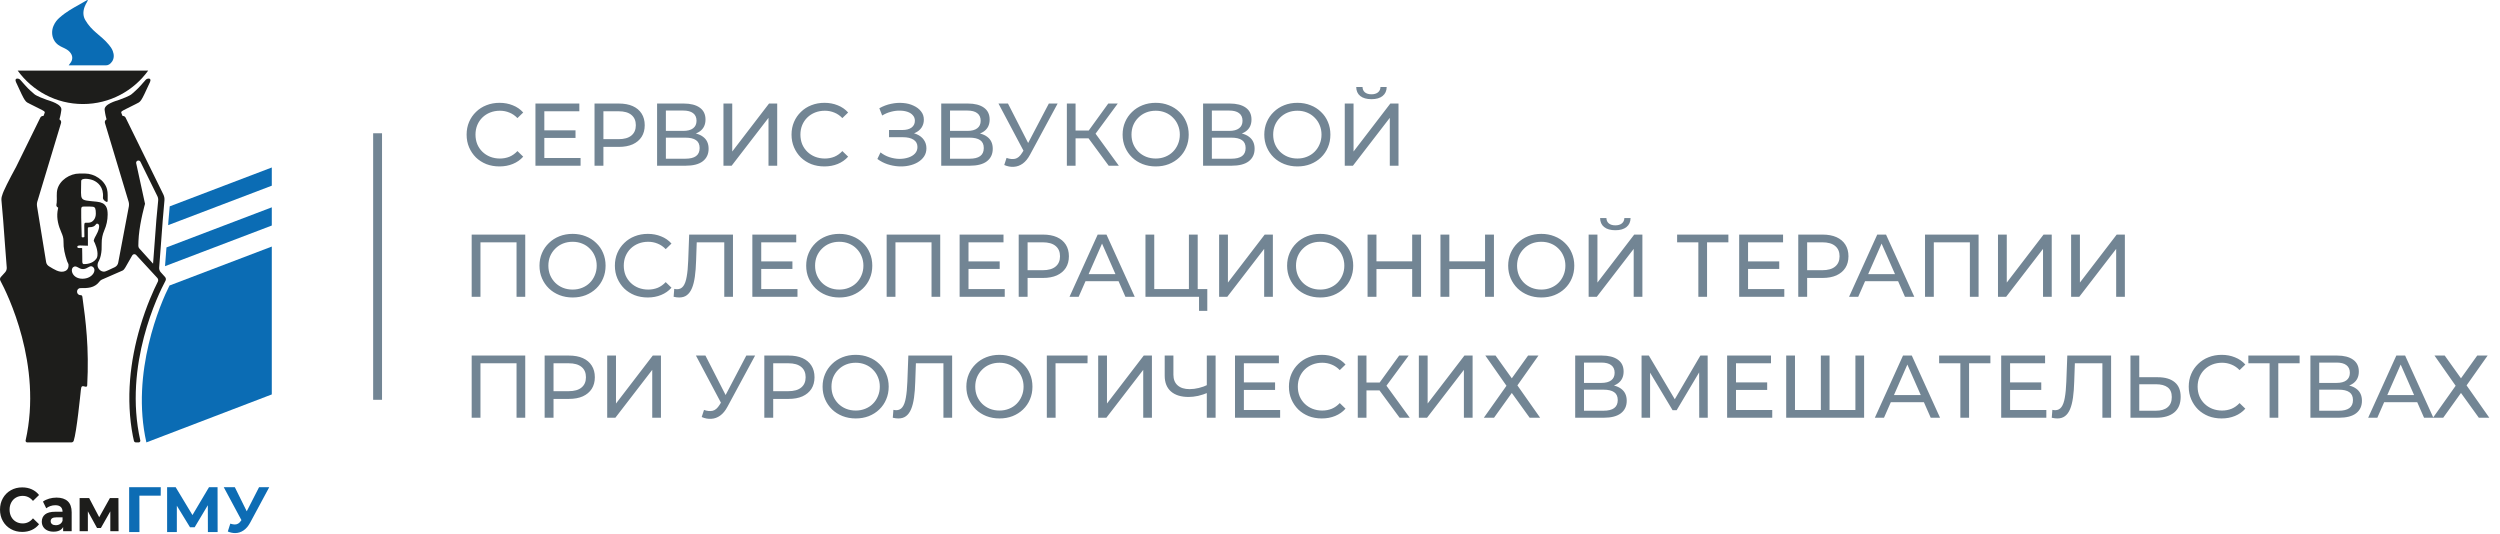 <svg width="248" height="53" viewBox="0 0 248 53" fill="none" xmlns="http://www.w3.org/2000/svg">
<g clip-path="url(#clip0_3_1915)">
<path d="M2.198 52.766C2.55 52.766 2.869 52.701 3.155 52.571C3.441 52.441 3.681 52.252 3.874 52.004L3.271 51.418C2.996 51.756 2.656 51.924 2.25 51.924C1.999 51.924 1.775 51.866 1.577 51.75C1.38 51.634 1.227 51.473 1.116 51.265C1.006 51.058 0.951 50.822 0.951 50.557C0.951 50.293 1.006 50.057 1.116 49.85C1.227 49.642 1.38 49.48 1.577 49.364C1.775 49.249 1.999 49.191 2.25 49.191C2.656 49.191 2.996 49.358 3.271 49.691L3.874 49.105C3.681 48.861 3.442 48.674 3.158 48.544C2.873 48.414 2.556 48.349 2.204 48.349C1.786 48.349 1.41 48.443 1.076 48.632C0.741 48.822 0.478 49.084 0.287 49.419C0.096 49.755 0 50.135 0 50.557C0 50.98 0.096 51.36 0.287 51.695C0.478 52.031 0.741 52.293 1.076 52.482C1.41 52.672 1.784 52.766 2.198 52.766ZM5.608 49.362C5.356 49.362 5.112 49.396 4.874 49.465C4.636 49.534 4.432 49.632 4.262 49.758L4.587 50.423C4.699 50.33 4.836 50.255 4.996 50.2C5.156 50.146 5.32 50.118 5.486 50.118C5.726 50.118 5.906 50.174 6.025 50.286C6.145 50.398 6.205 50.557 6.205 50.765H5.486C5.03 50.765 4.692 50.852 4.474 51.027C4.256 51.202 4.146 51.442 4.146 51.747C4.146 51.938 4.193 52.109 4.286 52.26C4.378 52.41 4.513 52.528 4.689 52.614C4.864 52.699 5.072 52.742 5.312 52.742C5.776 52.742 6.093 52.589 6.263 52.284V52.693H7.11V50.82C7.11 50.332 6.98 49.967 6.721 49.724C6.462 49.483 6.091 49.362 5.608 49.362ZM5.538 52.101C5.38 52.101 5.255 52.066 5.164 51.994C5.073 51.923 5.028 51.827 5.028 51.705C5.028 51.448 5.214 51.32 5.585 51.32H6.205V51.656C6.155 51.802 6.07 51.913 5.95 51.988C5.83 52.063 5.693 52.101 5.538 52.101ZM11.761 52.693L11.749 49.41H10.902L9.841 51.308L8.844 49.41H7.898V52.693H8.716V50.722L9.626 52.376H10.009L10.943 50.728V52.693H11.761Z" fill="#1D1D1B"/>
<path d="M15.949 48.333H12.811V52.778H13.834L13.827 49.171H15.942L15.949 48.333ZM21.588 52.778L21.582 48.333H20.731L19.092 51.095L17.428 48.333H16.577V52.778H17.543V50.168L18.851 52.308H19.308L20.616 50.117L20.623 52.778H21.588ZM25.697 48.333L24.477 50.721L23.296 48.333H22.197L23.95 51.597L23.912 51.648C23.828 51.779 23.735 51.875 23.633 51.937C23.531 51.998 23.417 52.029 23.29 52.029C23.171 52.029 23.023 52.001 22.845 51.946L22.598 52.727C22.848 52.829 23.089 52.88 23.322 52.88C23.622 52.88 23.901 52.793 24.157 52.619C24.413 52.446 24.632 52.19 24.814 51.851L26.707 48.333H25.697Z" fill="#0D6CB4"/>
<path d="M16.835 20.471L16.711 21.897C16.702 22.032 16.692 22.18 16.68 22.335L26.962 18.42V16.614L16.835 20.471Z" fill="#0B6CB4"/>
<path d="M16.514 24.544C16.501 24.704 16.489 24.864 16.477 25.02C16.436 25.547 16.398 26.032 16.37 26.404L26.962 22.372V20.566L16.514 24.544Z" fill="#0B6CB4"/>
<path d="M16.814 28.323C15.942 30.045 12.946 36.916 14.521 43.887L26.962 39.127L26.962 24.459L16.814 28.323Z" fill="#0B6CB4"/>
<path d="M11.19 5.064C11.086 4.796 10.947 4.621 10.808 4.45C10.407 3.956 9.97 3.625 9.543 3.251C9.158 2.914 8.781 2.549 8.456 1.983C8.239 1.606 8.217 1.169 8.386 0.697C8.458 0.497 8.55 0.334 8.642 0.181C8.814 -0.103 8.601 0.032 8.601 0.032C8.373 0.164 8.146 0.297 7.918 0.424C7.238 0.803 6.557 1.175 5.906 1.752C5.683 1.95 5.469 2.182 5.304 2.574C5.117 3.017 5.128 3.521 5.332 3.927C5.458 4.179 5.612 4.33 5.773 4.451C6.028 4.641 6.296 4.72 6.555 4.871C6.724 4.969 6.89 5.085 7.034 5.306C7.212 5.58 7.212 5.904 7.032 6.179C6.968 6.278 6.896 6.379 6.812 6.483L10.539 6.479C10.749 6.477 10.951 6.354 11.126 6.093C11.313 5.814 11.335 5.438 11.19 5.064Z" fill="#0A6CB4"/>
<path d="M1.754 7.002C3.203 9.011 5.562 10.32 8.228 10.32C10.894 10.32 13.253 9.011 14.701 7.002H1.754Z" fill="#1D1D1B"/>
<path d="M15.69 19.905L15.512 21.798L15.512 21.804L15.511 21.81C15.457 22.622 15.362 23.843 15.278 24.922C15.242 25.384 15.21 25.809 15.183 26.157L13.818 24.645C13.756 24.576 13.721 24.485 13.723 24.392C13.727 24.066 13.739 23.732 13.77 23.397C13.91 21.859 14.387 20.222 14.387 20.222L13.508 16.186C13.466 15.929 13.822 15.818 13.934 16.054L15.615 19.467C15.68 19.603 15.706 19.755 15.69 19.905ZM9.655 25.418C9.651 25.443 9.645 25.468 9.637 25.493C9.635 25.501 9.634 25.51 9.631 25.518C9.612 25.581 9.579 25.639 9.535 25.692C9.175 26.177 8.511 26.202 8.329 26.199C8.31 26.2 8.293 26.2 8.281 26.197C8.204 26.178 8.165 26.068 8.165 26.013C8.17 25.541 8.151 25.078 8.148 24.608C8.06 24.597 7.955 24.609 7.887 24.608C7.8 24.606 7.688 24.611 7.669 24.504C7.642 24.356 7.872 24.339 8.055 24.354C8.118 24.348 8.515 24.368 8.721 24.376V23.772H8.722C8.718 23.709 8.716 23.636 8.716 23.55C8.716 23.408 8.712 22.964 8.714 22.67C8.715 22.564 8.751 22.54 8.86 22.54C9.581 22.54 9.432 22.107 9.694 22.198C10.014 22.309 9.719 23.014 9.527 23.343C9.51 23.373 9.328 23.67 9.296 23.889C9.426 24.116 9.727 24.801 9.667 25.338C9.665 25.361 9.662 25.384 9.657 25.408C9.657 25.412 9.656 25.415 9.655 25.418ZM8.18 27.65C7.175 27.65 6.923 26.726 7.285 26.486C7.596 26.28 7.8 26.703 8.241 26.693C8.692 26.682 8.901 26.284 9.177 26.452C9.653 26.743 9.205 27.65 8.18 27.65ZM8.056 20.787C8.056 20.424 8.202 20.497 8.596 20.486C8.766 20.486 9.04 20.486 9.211 20.508C9.454 20.538 9.506 20.725 9.506 21.197C9.506 21.673 9.22 22.096 8.752 22.096C8.244 22.096 8.377 21.927 8.372 23.478C8.372 23.565 8.105 23.574 8.105 23.498C8.105 23.419 8.061 21.754 8.057 21.602C8.055 21.523 8.056 20.895 8.056 20.787ZM16.371 27.476L15.947 27.006C15.833 26.88 15.776 26.714 15.789 26.545C15.867 25.483 16.056 23.141 16.143 21.853L16.314 19.873C16.332 19.674 16.294 19.474 16.206 19.295L12.459 11.67C12.402 11.554 12.281 11.492 12.159 11.503L12.11 11.395C11.989 10.973 11.742 11.206 13.46 10.328C13.987 10.058 13.924 10.231 14.873 8.159C15.088 7.691 14.607 7.748 14.461 7.912C13.681 8.797 13.681 8.797 13.058 9.341C12.844 9.528 12.069 9.818 11.819 9.905C11.569 9.993 10.273 10.328 10.383 10.923C10.411 11.072 10.419 11.309 10.572 11.843C10.427 11.91 10.36 12.077 10.417 12.225L12.724 19.899C12.793 20.077 12.814 20.271 12.785 20.46L11.731 26.035C11.7 26.242 11.566 26.419 11.377 26.508C10.805 26.776 10.512 26.922 10.368 26.944C9.995 27.002 9.407 26.532 9.82 25.856C9.891 25.739 9.962 25.5 9.992 25.366C10.087 24.944 10.094 24.635 10.088 24.129C10.083 23.692 10.167 23.268 10.346 22.857C10.562 22.362 10.677 21.838 10.679 21.297C10.681 20.662 10.561 20.106 9.611 20.01C7.763 19.823 8.053 19.997 8.053 17.966C8.053 17.605 8.936 17.741 9.278 17.898C9.697 18.089 10.304 18.547 10.213 19.591C10.194 19.806 10.392 19.943 10.552 20.023C10.611 20.053 10.681 20.009 10.679 19.942C10.669 19.551 10.718 19.145 10.616 18.765C10.375 17.869 9.362 17.215 8.435 17.215H7.877C6.933 17.215 5.937 17.869 5.696 18.765C5.577 19.208 5.667 19.659 5.625 20.108C5.611 20.268 5.509 20.468 5.749 20.581C5.792 20.602 5.759 20.665 5.753 20.708C5.739 20.797 5.717 20.885 5.705 20.975C5.61 21.707 5.795 22.395 6.088 23.06C6.211 23.338 6.306 23.608 6.299 23.921C6.285 24.651 6.428 25.232 6.659 25.92C6.689 26.009 6.762 26.112 6.787 26.193C6.79 26.208 6.792 26.222 6.795 26.237C6.808 26.351 6.837 26.84 6.294 26.94C5.84 27.025 5.405 26.748 4.869 26.422C4.716 26.328 4.603 26.18 4.576 26.002L3.673 20.46C3.644 20.271 3.665 20.077 3.734 19.898L6.049 12.228C6.106 12.08 6.038 11.912 5.894 11.845C6.047 11.31 6.056 11.072 6.084 10.923C6.194 10.328 4.898 9.993 4.648 9.905C4.398 9.818 3.622 9.528 3.409 9.341C2.786 8.797 2.786 8.797 2.005 7.912C1.86 7.748 1.378 7.691 1.593 8.159C2.543 10.231 2.48 10.058 3.007 10.328C4.724 11.206 4.478 10.973 4.357 11.395L4.307 11.505C4.183 11.489 4.057 11.551 3.999 11.67L1.599 16.552C0.9 17.834 0.32 18.965 0.223 19.356C0.223 19.358 0.222 19.36 0.222 19.362C0.156 19.524 0.129 19.699 0.144 19.874L0.315 21.853C0.402 23.14 0.591 25.476 0.669 26.54C0.682 26.712 0.623 26.882 0.508 27.011L0.082 27.482C-0.008 27.581 -0.026 27.727 0.038 27.845C0.708 29.096 4.238 36.18 2.538 43.702C2.526 43.8 2.602 43.887 2.701 43.887H7.093C7.183 43.887 7.281 43.817 7.31 43.731C7.603 42.861 7.966 39.199 8.025 38.658C8.064 38.302 8.127 38.247 8.475 38.359C8.571 38.39 8.643 38.333 8.651 38.23C8.85 34.504 8.504 31.821 8.175 29.465C8.154 29.314 8.103 29.284 7.98 29.277C7.974 29.276 7.968 29.276 7.962 29.276C7.521 29.244 7.545 28.58 7.987 28.581C8.673 28.583 9.365 28.596 9.877 27.92C9.936 27.842 10.012 27.779 10.1 27.739L12.158 26.839C12.277 26.785 12.376 26.632 12.442 26.519L13.121 25.331C13.203 25.192 13.397 25.172 13.505 25.292L15.61 27.577C15.699 27.676 15.718 27.82 15.658 27.939C15.251 28.747 14.53 30.317 13.915 32.385C13.388 34.155 13.049 35.924 12.906 37.643C12.745 39.587 12.838 41.471 13.18 43.254L13.285 43.73C13.305 43.822 13.386 43.887 13.481 43.887L13.758 43.887C13.856 43.887 13.933 43.8 13.92 43.702C12.224 36.194 15.737 29.122 16.417 27.852C16.483 27.729 16.464 27.579 16.371 27.476Z" fill="#1D1D1B"/>
</g>
<line x1="37.457" y1="13.22" x2="37.457" y2="39.66" stroke="#728594" stroke-width="0.881"/>
<path d="M49.548 16.51C49.078 16.51 48.644 16.434 48.244 16.281C47.85 16.123 47.507 15.902 47.213 15.62C46.925 15.332 46.699 14.998 46.534 14.616C46.37 14.234 46.288 13.814 46.288 13.355C46.288 12.897 46.37 12.477 46.534 12.095C46.699 11.713 46.928 11.381 47.222 11.099C47.516 10.811 47.859 10.591 48.253 10.438C48.652 10.279 49.087 10.2 49.557 10.2C50.033 10.2 50.471 10.282 50.87 10.447C51.276 10.605 51.62 10.844 51.902 11.161L51.329 11.716C51.094 11.469 50.829 11.287 50.535 11.17C50.242 11.046 49.927 10.985 49.593 10.985C49.246 10.985 48.923 11.043 48.623 11.161C48.329 11.278 48.074 11.443 47.856 11.654C47.639 11.866 47.468 12.118 47.345 12.412C47.228 12.7 47.169 13.014 47.169 13.355C47.169 13.696 47.228 14.013 47.345 14.307C47.468 14.595 47.639 14.845 47.856 15.056C48.074 15.268 48.329 15.432 48.623 15.55C48.923 15.667 49.246 15.726 49.593 15.726C49.927 15.726 50.242 15.667 50.535 15.55C50.829 15.426 51.094 15.238 51.329 14.986L51.902 15.541C51.62 15.858 51.276 16.099 50.87 16.264C50.471 16.428 50.03 16.51 49.548 16.51ZM53.918 12.932H57.091V13.681H53.918V12.932ZM53.997 15.673H57.593V16.44H53.116V10.271H57.47V11.037H53.997V15.673ZM58.977 16.44V10.271H61.383C61.924 10.271 62.385 10.356 62.767 10.526C63.149 10.697 63.443 10.943 63.648 11.267C63.854 11.59 63.957 11.975 63.957 12.421C63.957 12.868 63.854 13.252 63.648 13.576C63.443 13.893 63.149 14.14 62.767 14.316C62.385 14.486 61.924 14.572 61.383 14.572H59.462L59.858 14.157V16.44H58.977ZM59.858 14.245L59.462 13.805H61.357C61.921 13.805 62.347 13.684 62.635 13.443C62.928 13.203 63.075 12.862 63.075 12.421C63.075 11.98 62.928 11.64 62.635 11.399C62.347 11.158 61.921 11.037 61.357 11.037H59.462L59.858 10.597V14.245ZM65.183 16.44V10.271H67.835C68.505 10.271 69.031 10.406 69.413 10.676C69.795 10.946 69.986 11.34 69.986 11.857C69.986 12.362 69.804 12.75 69.439 13.02C69.075 13.285 68.596 13.417 68.003 13.417L68.161 13.153C68.849 13.153 69.375 13.291 69.739 13.567C70.109 13.837 70.294 14.234 70.294 14.757C70.294 15.285 70.1 15.7 69.713 15.999C69.331 16.293 68.761 16.44 68.003 16.44H65.183ZM66.055 15.744H67.985C68.455 15.744 68.808 15.659 69.043 15.488C69.284 15.312 69.404 15.044 69.404 14.686C69.404 14.328 69.284 14.066 69.043 13.902C68.808 13.737 68.455 13.655 67.985 13.655H66.055V15.744ZM66.055 12.985H67.774C68.203 12.985 68.529 12.9 68.752 12.729C68.981 12.559 69.096 12.309 69.096 11.98C69.096 11.646 68.981 11.393 68.752 11.223C68.529 11.052 68.203 10.967 67.774 10.967H66.055V12.985ZM71.767 16.44V10.271H72.639V15.03L76.288 10.271H77.099V16.44H76.235V11.69L72.578 16.44H71.767ZM81.781 16.51C81.311 16.51 80.876 16.434 80.476 16.281C80.083 16.123 79.739 15.902 79.445 15.62C79.157 15.332 78.931 14.998 78.767 14.616C78.602 14.234 78.52 13.814 78.52 13.355C78.52 12.897 78.602 12.477 78.767 12.095C78.931 11.713 79.16 11.381 79.454 11.099C79.748 10.811 80.091 10.591 80.485 10.438C80.885 10.279 81.32 10.2 81.79 10.2C82.266 10.2 82.703 10.282 83.103 10.447C83.508 10.605 83.852 10.844 84.134 11.161L83.561 11.716C83.326 11.469 83.062 11.287 82.768 11.17C82.474 11.046 82.16 10.985 81.825 10.985C81.478 10.985 81.155 11.043 80.855 11.161C80.562 11.278 80.306 11.443 80.089 11.654C79.871 11.866 79.701 12.118 79.577 12.412C79.46 12.7 79.401 13.014 79.401 13.355C79.401 13.696 79.46 14.013 79.577 14.307C79.701 14.595 79.871 14.845 80.089 15.056C80.306 15.268 80.562 15.432 80.855 15.55C81.155 15.667 81.478 15.726 81.825 15.726C82.16 15.726 82.474 15.667 82.768 15.55C83.062 15.426 83.326 15.238 83.561 14.986L84.134 15.541C83.852 15.858 83.508 16.099 83.103 16.264C82.703 16.428 82.263 16.51 81.781 16.51ZM87.036 15.77L87.345 15.118C87.615 15.329 87.912 15.488 88.235 15.594C88.564 15.7 88.89 15.755 89.213 15.761C89.536 15.761 89.833 15.717 90.103 15.629C90.38 15.541 90.6 15.409 90.764 15.232C90.929 15.056 91.011 14.839 91.011 14.58C91.011 14.263 90.882 14.022 90.623 13.858C90.371 13.693 90.018 13.611 89.566 13.611H88.191V12.897H89.504C89.898 12.897 90.203 12.818 90.421 12.659C90.644 12.495 90.756 12.268 90.756 11.98C90.756 11.763 90.688 11.581 90.553 11.434C90.424 11.281 90.244 11.167 90.015 11.09C89.792 11.014 89.536 10.976 89.249 10.976C88.966 10.97 88.676 11.008 88.376 11.09C88.076 11.167 87.788 11.29 87.512 11.46L87.23 10.738C87.606 10.526 87.997 10.379 88.402 10.297C88.814 10.209 89.21 10.182 89.592 10.218C89.974 10.247 90.318 10.335 90.623 10.482C90.935 10.623 91.182 10.811 91.364 11.046C91.552 11.275 91.646 11.552 91.646 11.875C91.646 12.168 91.569 12.43 91.417 12.659C91.264 12.882 91.052 13.056 90.782 13.179C90.512 13.296 90.197 13.355 89.839 13.355L89.874 13.117C90.286 13.117 90.641 13.185 90.941 13.32C91.246 13.449 91.481 13.634 91.646 13.875C91.816 14.116 91.901 14.395 91.901 14.713C91.901 15.012 91.825 15.28 91.672 15.514C91.519 15.744 91.311 15.938 91.046 16.096C90.788 16.249 90.491 16.361 90.156 16.431C89.827 16.502 89.481 16.525 89.116 16.502C88.752 16.478 88.391 16.408 88.032 16.29C87.68 16.173 87.348 15.999 87.036 15.77ZM93.37 16.44V10.271H96.022C96.692 10.271 97.218 10.406 97.6 10.676C97.982 10.946 98.173 11.34 98.173 11.857C98.173 12.362 97.991 12.75 97.626 13.02C97.262 13.285 96.783 13.417 96.19 13.417L96.349 13.153C97.036 13.153 97.562 13.291 97.926 13.567C98.296 13.837 98.481 14.234 98.481 14.757C98.481 15.285 98.287 15.7 97.9 15.999C97.518 16.293 96.948 16.44 96.19 16.44H93.37ZM94.242 15.744H96.172C96.642 15.744 96.995 15.659 97.23 15.488C97.471 15.312 97.591 15.044 97.591 14.686C97.591 14.328 97.471 14.066 97.23 13.902C96.995 13.737 96.642 13.655 96.172 13.655H94.242V15.744ZM94.242 12.985H95.961C96.39 12.985 96.716 12.9 96.939 12.729C97.168 12.559 97.283 12.309 97.283 11.98C97.283 11.646 97.168 11.393 96.939 11.223C96.716 11.052 96.39 10.967 95.961 10.967H94.242V12.985ZM99.85 15.664C100.156 15.776 100.438 15.805 100.696 15.752C100.955 15.694 101.187 15.497 101.392 15.162L101.692 14.686L101.78 14.589L104.045 10.271H104.918L102.177 15.347C101.971 15.735 101.73 16.029 101.454 16.228C101.184 16.422 100.89 16.528 100.573 16.546C100.261 16.569 99.944 16.51 99.621 16.369L99.85 15.664ZM101.754 15.373L99.048 10.271H99.991L102.239 14.668L101.754 15.373ZM109.983 16.44L107.745 13.399L108.459 12.959L110.988 16.44H109.983ZM105.832 16.44V10.271H106.696V16.44H105.832ZM106.432 13.725V12.95H108.432V13.725H106.432ZM108.538 13.452L107.727 13.329L109.939 10.271H110.882L108.538 13.452ZM114.65 16.51C114.18 16.51 113.743 16.431 113.337 16.273C112.938 16.114 112.591 15.893 112.297 15.611C112.003 15.324 111.774 14.989 111.61 14.607C111.445 14.225 111.363 13.808 111.363 13.355C111.363 12.903 111.445 12.486 111.61 12.104C111.774 11.722 112.003 11.39 112.297 11.108C112.591 10.82 112.938 10.597 113.337 10.438C113.737 10.279 114.174 10.2 114.65 10.2C115.12 10.2 115.552 10.279 115.946 10.438C116.345 10.591 116.692 10.811 116.986 11.099C117.286 11.381 117.515 11.713 117.673 12.095C117.838 12.477 117.92 12.897 117.92 13.355C117.92 13.814 117.838 14.234 117.673 14.616C117.515 14.998 117.286 15.332 116.986 15.62C116.692 15.902 116.345 16.123 115.946 16.281C115.552 16.434 115.12 16.51 114.65 16.51ZM114.65 15.726C114.991 15.726 115.305 15.667 115.593 15.55C115.887 15.432 116.14 15.268 116.351 15.056C116.569 14.839 116.736 14.586 116.854 14.298C116.977 14.01 117.039 13.696 117.039 13.355C117.039 13.014 116.977 12.7 116.854 12.412C116.736 12.124 116.569 11.875 116.351 11.663C116.14 11.446 115.887 11.278 115.593 11.161C115.305 11.043 114.991 10.985 114.65 10.985C114.304 10.985 113.983 11.043 113.69 11.161C113.402 11.278 113.149 11.446 112.932 11.663C112.714 11.875 112.544 12.124 112.421 12.412C112.303 12.7 112.244 13.014 112.244 13.355C112.244 13.696 112.303 14.01 112.421 14.298C112.544 14.586 112.714 14.839 112.932 15.056C113.149 15.268 113.402 15.432 113.69 15.55C113.983 15.667 114.304 15.726 114.65 15.726ZM119.345 16.44V10.271H121.998C122.667 10.271 123.193 10.406 123.575 10.676C123.957 10.946 124.148 11.34 124.148 11.857C124.148 12.362 123.966 12.75 123.602 13.02C123.237 13.285 122.759 13.417 122.165 13.417L122.324 13.153C123.011 13.153 123.537 13.291 123.901 13.567C124.271 13.837 124.457 14.234 124.457 14.757C124.457 15.285 124.263 15.7 123.875 15.999C123.493 16.293 122.923 16.44 122.165 16.44H119.345ZM120.217 15.744H122.147C122.618 15.744 122.97 15.659 123.205 15.488C123.446 15.312 123.566 15.044 123.566 14.686C123.566 14.328 123.446 14.066 123.205 13.902C122.97 13.737 122.618 13.655 122.147 13.655H120.217V15.744ZM120.217 12.985H121.936C122.365 12.985 122.691 12.9 122.914 12.729C123.143 12.559 123.258 12.309 123.258 11.98C123.258 11.646 123.143 11.393 122.914 11.223C122.691 11.052 122.365 10.967 121.936 10.967H120.217V12.985ZM128.705 16.51C128.235 16.51 127.797 16.431 127.392 16.273C126.992 16.114 126.646 15.893 126.352 15.611C126.058 15.324 125.829 14.989 125.665 14.607C125.5 14.225 125.418 13.808 125.418 13.355C125.418 12.903 125.5 12.486 125.665 12.104C125.829 11.722 126.058 11.39 126.352 11.108C126.646 10.82 126.992 10.597 127.392 10.438C127.792 10.279 128.229 10.2 128.705 10.2C129.175 10.2 129.607 10.279 130.001 10.438C130.4 10.591 130.747 10.811 131.041 11.099C131.34 11.381 131.57 11.713 131.728 12.095C131.893 12.477 131.975 12.897 131.975 13.355C131.975 13.814 131.893 14.234 131.728 14.616C131.57 14.998 131.34 15.332 131.041 15.62C130.747 15.902 130.4 16.123 130.001 16.281C129.607 16.434 129.175 16.51 128.705 16.51ZM128.705 15.726C129.046 15.726 129.36 15.667 129.648 15.55C129.942 15.432 130.195 15.268 130.406 15.056C130.624 14.839 130.791 14.586 130.909 14.298C131.032 14.01 131.094 13.696 131.094 13.355C131.094 13.014 131.032 12.7 130.909 12.412C130.791 12.124 130.624 11.875 130.406 11.663C130.195 11.446 129.942 11.278 129.648 11.161C129.36 11.043 129.046 10.985 128.705 10.985C128.359 10.985 128.038 11.043 127.745 11.161C127.457 11.278 127.204 11.446 126.987 11.663C126.769 11.875 126.599 12.124 126.475 12.412C126.358 12.7 126.299 13.014 126.299 13.355C126.299 13.696 126.358 14.01 126.475 14.298C126.599 14.586 126.769 14.839 126.987 15.056C127.204 15.268 127.457 15.432 127.745 15.55C128.038 15.667 128.359 15.726 128.705 15.726ZM133.4 16.44V10.271H134.272V15.03L137.921 10.271H138.732V16.44H137.868V11.69L134.21 16.44H133.4ZM136.052 9.839C135.571 9.839 135.198 9.733 134.933 9.521C134.675 9.31 134.542 9.013 134.537 8.631H135.162C135.168 8.86 135.25 9.04 135.409 9.169C135.568 9.292 135.782 9.354 136.052 9.354C136.317 9.354 136.528 9.292 136.687 9.169C136.852 9.04 136.937 8.86 136.943 8.631H137.56C137.554 9.013 137.419 9.31 137.154 9.521C136.896 9.733 136.528 9.839 136.052 9.839ZM46.79 29.44V23.271H52.104V29.44H51.241V23.808L51.452 24.037H47.442L47.662 23.808V29.44H46.79ZM56.804 29.51C56.334 29.51 55.897 29.431 55.491 29.273C55.092 29.114 54.745 28.893 54.451 28.611C54.157 28.324 53.928 27.989 53.764 27.607C53.599 27.225 53.517 26.808 53.517 26.355C53.517 25.903 53.599 25.486 53.764 25.104C53.928 24.722 54.157 24.39 54.451 24.108C54.745 23.82 55.092 23.597 55.491 23.438C55.891 23.279 56.328 23.2 56.804 23.2C57.274 23.2 57.706 23.279 58.1 23.438C58.499 23.591 58.846 23.811 59.14 24.099C59.44 24.381 59.669 24.713 59.827 25.095C59.992 25.477 60.074 25.897 60.074 26.355C60.074 26.814 59.992 27.234 59.827 27.616C59.669 27.997 59.44 28.332 59.14 28.62C58.846 28.902 58.499 29.123 58.1 29.281C57.706 29.434 57.274 29.51 56.804 29.51ZM56.804 28.726C57.145 28.726 57.459 28.667 57.747 28.55C58.041 28.432 58.294 28.268 58.505 28.056C58.723 27.839 58.89 27.586 59.008 27.298C59.131 27.01 59.193 26.696 59.193 26.355C59.193 26.015 59.131 25.7 59.008 25.412C58.89 25.124 58.723 24.875 58.505 24.663C58.294 24.446 58.041 24.278 57.747 24.161C57.459 24.043 57.145 23.985 56.804 23.985C56.458 23.985 56.138 24.043 55.844 24.161C55.556 24.278 55.303 24.446 55.086 24.663C54.868 24.875 54.698 25.124 54.575 25.412C54.457 25.7 54.398 26.015 54.398 26.355C54.398 26.696 54.457 27.01 54.575 27.298C54.698 27.586 54.868 27.839 55.086 28.056C55.303 28.268 55.556 28.432 55.844 28.55C56.138 28.667 56.458 28.726 56.804 28.726ZM64.257 29.51C63.787 29.51 63.353 29.434 62.953 29.281C62.559 29.123 62.216 28.902 61.922 28.62C61.634 28.332 61.408 27.997 61.243 27.616C61.079 27.234 60.996 26.814 60.996 26.355C60.996 25.897 61.079 25.477 61.243 25.095C61.408 24.713 61.637 24.381 61.931 24.099C62.224 23.811 62.568 23.591 62.962 23.438C63.361 23.279 63.796 23.2 64.266 23.2C64.742 23.2 65.18 23.282 65.579 23.447C65.985 23.605 66.329 23.843 66.611 24.161L66.038 24.716C65.803 24.469 65.538 24.287 65.245 24.17C64.951 24.046 64.636 23.985 64.302 23.985C63.955 23.985 63.632 24.043 63.332 24.161C63.038 24.278 62.783 24.443 62.565 24.654C62.348 24.866 62.177 25.119 62.054 25.412C61.937 25.7 61.878 26.015 61.878 26.355C61.878 26.696 61.937 27.013 62.054 27.307C62.177 27.595 62.348 27.845 62.565 28.056C62.783 28.268 63.038 28.432 63.332 28.55C63.632 28.667 63.955 28.726 64.302 28.726C64.636 28.726 64.951 28.667 65.245 28.55C65.538 28.426 65.803 28.238 66.038 27.986L66.611 28.541C66.329 28.858 65.985 29.099 65.579 29.264C65.18 29.428 64.739 29.51 64.257 29.51ZM67.379 29.51C67.291 29.51 67.203 29.505 67.115 29.493C67.026 29.481 66.93 29.463 66.824 29.44L66.885 28.656C66.98 28.679 67.073 28.691 67.168 28.691C67.426 28.691 67.632 28.588 67.784 28.382C67.937 28.177 68.049 27.865 68.119 27.448C68.196 27.031 68.246 26.505 68.269 25.87L68.366 23.271H72.711V29.44H71.847V23.808L72.059 24.037H68.93L69.124 23.799L69.054 25.844C69.036 26.455 68.995 26.99 68.93 27.448C68.865 27.906 68.769 28.288 68.639 28.594C68.51 28.899 68.343 29.128 68.137 29.281C67.937 29.434 67.685 29.51 67.379 29.51ZM75.435 25.932H78.608V26.681H75.435V25.932ZM75.514 28.673H79.11V29.44H74.633V23.271H78.987V24.037H75.514V28.673ZM83.261 29.51C82.791 29.51 82.354 29.431 81.948 29.273C81.549 29.114 81.202 28.893 80.908 28.611C80.615 28.324 80.385 27.989 80.221 27.607C80.056 27.225 79.974 26.808 79.974 26.355C79.974 25.903 80.056 25.486 80.221 25.104C80.385 24.722 80.615 24.39 80.908 24.108C81.202 23.82 81.549 23.597 81.948 23.438C82.348 23.279 82.786 23.2 83.261 23.2C83.732 23.2 84.163 23.279 84.557 23.438C84.957 23.591 85.303 23.811 85.597 24.099C85.897 24.381 86.126 24.713 86.284 25.095C86.449 25.477 86.531 25.897 86.531 26.355C86.531 26.814 86.449 27.234 86.284 27.616C86.126 27.997 85.897 28.332 85.597 28.62C85.303 28.902 84.957 29.123 84.557 29.281C84.163 29.434 83.732 29.51 83.261 29.51ZM83.261 28.726C83.602 28.726 83.917 28.667 84.204 28.55C84.498 28.432 84.751 28.268 84.963 28.056C85.18 27.839 85.347 27.586 85.465 27.298C85.588 27.01 85.65 26.696 85.65 26.355C85.65 26.015 85.588 25.7 85.465 25.412C85.347 25.124 85.18 24.875 84.963 24.663C84.751 24.446 84.498 24.278 84.204 24.161C83.917 24.043 83.602 23.985 83.261 23.985C82.915 23.985 82.595 24.043 82.301 24.161C82.013 24.278 81.76 24.446 81.543 24.663C81.326 24.875 81.155 25.124 81.032 25.412C80.914 25.7 80.856 26.015 80.856 26.355C80.856 26.696 80.914 27.01 81.032 27.298C81.155 27.586 81.326 27.839 81.543 28.056C81.76 28.268 82.013 28.432 82.301 28.55C82.595 28.667 82.915 28.726 83.261 28.726ZM87.956 29.44V23.271H93.27V29.44H92.407V23.808L92.618 24.037H88.608L88.829 23.808V29.44H87.956ZM95.996 25.932H99.169V26.681H95.996V25.932ZM96.076 28.673H99.671V29.44H95.194V23.271H99.548V24.037H96.076V28.673ZM101.055 29.44V23.271H103.462C104.002 23.271 104.463 23.356 104.845 23.526C105.227 23.697 105.521 23.943 105.727 24.267C105.932 24.59 106.035 24.974 106.035 25.421C106.035 25.868 105.932 26.253 105.727 26.576C105.521 26.893 105.227 27.14 104.845 27.316C104.463 27.486 104.002 27.572 103.462 27.572H101.54L101.937 27.157V29.44H101.055ZM101.937 27.245L101.54 26.805H103.435C103.999 26.805 104.425 26.684 104.713 26.443C105.007 26.203 105.154 25.862 105.154 25.421C105.154 24.98 105.007 24.64 104.713 24.399C104.425 24.158 103.999 24.037 103.435 24.037H101.54L101.937 23.597V27.245ZM106.096 29.44L108.89 23.271H109.763L112.565 29.44H111.64L109.146 23.764H109.498L107.004 29.44H106.096ZM107.286 27.898L107.524 27.192H110.996L111.252 27.898H107.286ZM113.63 29.44V23.271H114.502V28.673H117.94V23.271H118.812V29.44H113.63ZM118.944 30.841V29.211L119.156 29.44H117.94V28.673H119.764V30.841H118.944ZM120.937 29.44V23.271H121.81V28.03L125.458 23.271H126.269V29.44H125.405V24.69L121.748 29.44H120.937ZM130.969 29.51C130.499 29.51 130.061 29.431 129.656 29.273C129.256 29.114 128.909 28.893 128.616 28.611C128.322 28.324 128.093 27.989 127.928 27.607C127.764 27.225 127.681 26.808 127.681 26.355C127.681 25.903 127.764 25.486 127.928 25.104C128.093 24.722 128.322 24.39 128.616 24.108C128.909 23.82 129.256 23.597 129.656 23.438C130.055 23.279 130.493 23.2 130.969 23.2C131.439 23.2 131.871 23.279 132.264 23.438C132.664 23.591 133.011 23.811 133.304 24.099C133.604 24.381 133.833 24.713 133.992 25.095C134.156 25.477 134.239 25.897 134.239 26.355C134.239 26.814 134.156 27.234 133.992 27.616C133.833 27.997 133.604 28.332 133.304 28.62C133.011 28.902 132.664 29.123 132.264 29.281C131.871 29.434 131.439 29.51 130.969 29.51ZM130.969 28.726C131.31 28.726 131.624 28.667 131.912 28.55C132.206 28.432 132.458 28.268 132.67 28.056C132.887 27.839 133.055 27.586 133.172 27.298C133.295 27.01 133.357 26.696 133.357 26.355C133.357 26.015 133.295 25.7 133.172 25.412C133.055 25.124 132.887 24.875 132.67 24.663C132.458 24.446 132.206 24.278 131.912 24.161C131.624 24.043 131.31 23.985 130.969 23.985C130.622 23.985 130.302 24.043 130.008 24.161C129.72 24.278 129.468 24.446 129.25 24.663C129.033 24.875 128.862 25.124 128.739 25.412C128.622 25.7 128.563 26.015 128.563 26.355C128.563 26.696 128.622 27.01 128.739 27.298C128.862 27.586 129.033 27.839 129.25 28.056C129.468 28.268 129.72 28.432 130.008 28.55C130.302 28.667 130.622 28.726 130.969 28.726ZM140.088 23.271H140.969V29.44H140.088V23.271ZM136.545 29.44H135.663V23.271H136.545V29.44ZM140.167 26.69H136.456V25.923H140.167V26.69ZM147.317 23.271H148.199V29.44H147.317V23.271ZM143.774 29.44H142.893V23.271H143.774V29.44ZM147.397 26.69H143.686V25.923H147.397V26.69ZM152.899 29.51C152.429 29.51 151.991 29.431 151.586 29.273C151.186 29.114 150.839 28.893 150.546 28.611C150.252 28.324 150.023 27.989 149.858 27.607C149.694 27.225 149.611 26.808 149.611 26.355C149.611 25.903 149.694 25.486 149.858 25.104C150.023 24.722 150.252 24.39 150.546 24.108C150.839 23.82 151.186 23.597 151.586 23.438C151.985 23.279 152.423 23.2 152.899 23.2C153.369 23.2 153.801 23.279 154.194 23.438C154.594 23.591 154.941 23.811 155.234 24.099C155.534 24.381 155.763 24.713 155.922 25.095C156.086 25.477 156.169 25.897 156.169 26.355C156.169 26.814 156.086 27.234 155.922 27.616C155.763 27.997 155.534 28.332 155.234 28.62C154.941 28.902 154.594 29.123 154.194 29.281C153.801 29.434 153.369 29.51 152.899 29.51ZM152.899 28.726C153.24 28.726 153.554 28.667 153.842 28.55C154.136 28.432 154.388 28.268 154.6 28.056C154.817 27.839 154.985 27.586 155.102 27.298C155.226 27.01 155.287 26.696 155.287 26.355C155.287 26.015 155.226 25.7 155.102 25.412C154.985 25.124 154.817 24.875 154.6 24.663C154.388 24.446 154.136 24.278 153.842 24.161C153.554 24.043 153.24 23.985 152.899 23.985C152.552 23.985 152.232 24.043 151.938 24.161C151.65 24.278 151.398 24.446 151.18 24.663C150.963 24.875 150.792 25.124 150.669 25.412C150.552 25.7 150.493 26.015 150.493 26.355C150.493 26.696 150.552 27.01 150.669 27.298C150.792 27.586 150.963 27.839 151.18 28.056C151.398 28.268 151.65 28.432 151.938 28.55C152.232 28.667 152.552 28.726 152.899 28.726ZM157.593 29.44V23.271H158.466V28.03L162.114 23.271H162.925V29.44H162.062V24.69L158.404 29.44H157.593ZM160.246 22.839C159.764 22.839 159.391 22.733 159.127 22.521C158.868 22.31 158.736 22.013 158.73 21.631H159.356C159.362 21.86 159.444 22.04 159.603 22.169C159.761 22.292 159.976 22.354 160.246 22.354C160.51 22.354 160.722 22.292 160.881 22.169C161.045 22.04 161.13 21.86 161.136 21.631H161.753C161.747 22.013 161.612 22.31 161.348 22.521C161.089 22.733 160.722 22.839 160.246 22.839ZM168.476 29.44V23.808L168.696 24.037H166.37V23.271H171.455V24.037H169.128L169.34 23.808V29.44H168.476ZM173.328 25.932H176.501V26.681H173.328V25.932ZM173.407 28.673H177.003V29.44H172.526V23.271H176.88V24.037H173.407V28.673ZM178.387 29.44V23.271H180.793C181.334 23.271 181.795 23.356 182.177 23.526C182.559 23.697 182.853 23.943 183.058 24.267C183.264 24.59 183.367 24.974 183.367 25.421C183.367 25.868 183.264 26.253 183.058 26.576C182.853 26.893 182.559 27.14 182.177 27.316C181.795 27.486 181.334 27.572 180.793 27.572H178.872L179.269 27.157V29.44H178.387ZM179.269 27.245L178.872 26.805H180.767C181.331 26.805 181.757 26.684 182.045 26.443C182.339 26.203 182.485 25.862 182.485 25.421C182.485 24.98 182.339 24.64 182.045 24.399C181.757 24.158 181.331 24.037 180.767 24.037H178.872L179.269 23.597V27.245ZM183.428 29.44L186.222 23.271H187.094L189.897 29.44H188.971L186.477 23.764H186.83L184.336 29.44H183.428ZM184.618 27.898L184.856 27.192H188.328L188.584 27.898H184.618ZM190.962 29.44V23.271H196.276V29.44H195.412V23.808L195.624 24.037H191.614L191.834 23.808V29.44H190.962ZM198.2 29.44V23.271H199.072V28.03L202.721 23.271H203.532V29.44H202.668V24.69L199.011 29.44H198.2ZM205.455 29.44V23.271H206.328V28.03L209.977 23.271H210.787V29.44H209.924V24.69L206.266 29.44H205.455ZM46.79 41.44V35.271H52.104V41.44H51.241V35.808L51.452 36.037H47.442L47.662 35.808V41.44H46.79ZM54.028 41.44V35.271H56.434C56.975 35.271 57.436 35.356 57.818 35.526C58.2 35.697 58.494 35.943 58.699 36.267C58.905 36.59 59.008 36.974 59.008 37.421C59.008 37.868 58.905 38.252 58.699 38.576C58.494 38.893 58.2 39.14 57.818 39.316C57.436 39.486 56.975 39.572 56.434 39.572H54.513L54.91 39.157V41.44H54.028ZM54.91 39.245L54.513 38.805H56.408C56.972 38.805 57.398 38.684 57.686 38.443C57.98 38.203 58.126 37.862 58.126 37.421C58.126 36.98 57.98 36.64 57.686 36.399C57.398 36.158 56.972 36.037 56.408 36.037H54.513L54.91 35.597V39.245ZM60.234 41.44V35.271H61.106V40.03L64.755 35.271H65.566V41.44H64.702V36.69L61.044 41.44H60.234ZM69.838 40.664C70.144 40.776 70.426 40.805 70.684 40.752C70.943 40.694 71.175 40.497 71.381 40.162L71.68 39.686L71.769 39.589L74.034 35.271H74.906L72.165 40.347C71.959 40.735 71.719 41.029 71.442 41.228C71.172 41.422 70.878 41.528 70.561 41.546C70.25 41.569 69.932 41.51 69.609 41.369L69.838 40.664ZM71.742 40.373L69.036 35.271H69.979L72.227 39.669L71.742 40.373ZM75.82 41.44V35.271H78.227C78.767 35.271 79.228 35.356 79.61 35.526C79.992 35.697 80.286 35.943 80.492 36.267C80.697 36.59 80.8 36.974 80.8 37.421C80.8 37.868 80.697 38.252 80.492 38.576C80.286 38.893 79.992 39.14 79.61 39.316C79.228 39.486 78.767 39.572 78.227 39.572H76.305L76.702 39.157V41.44H75.82ZM76.702 39.245L76.305 38.805H78.2C78.764 38.805 79.19 38.684 79.478 38.443C79.772 38.203 79.919 37.862 79.919 37.421C79.919 36.98 79.772 36.64 79.478 36.399C79.19 36.158 78.764 36.037 78.2 36.037H76.305L76.702 35.597V39.245ZM84.888 41.51C84.418 41.51 83.98 41.431 83.575 41.273C83.175 41.114 82.829 40.894 82.535 40.611C82.241 40.324 82.012 39.989 81.848 39.607C81.683 39.225 81.601 38.808 81.601 38.355C81.601 37.903 81.683 37.486 81.848 37.104C82.012 36.722 82.241 36.39 82.535 36.108C82.829 35.82 83.175 35.597 83.575 35.438C83.975 35.279 84.412 35.2 84.888 35.2C85.358 35.2 85.79 35.279 86.184 35.438C86.583 35.591 86.93 35.811 87.224 36.099C87.523 36.381 87.752 36.713 87.911 37.095C88.076 37.477 88.158 37.897 88.158 38.355C88.158 38.814 88.076 39.234 87.911 39.616C87.752 39.998 87.523 40.332 87.224 40.62C86.93 40.902 86.583 41.123 86.184 41.281C85.79 41.434 85.358 41.51 84.888 41.51ZM84.888 40.726C85.229 40.726 85.543 40.667 85.831 40.55C86.125 40.432 86.378 40.268 86.589 40.056C86.807 39.839 86.974 39.586 87.091 39.298C87.215 39.01 87.277 38.696 87.277 38.355C87.277 38.014 87.215 37.7 87.091 37.412C86.974 37.124 86.807 36.875 86.589 36.663C86.378 36.446 86.125 36.278 85.831 36.161C85.543 36.043 85.229 35.984 84.888 35.984C84.541 35.984 84.221 36.043 83.928 36.161C83.64 36.278 83.387 36.446 83.17 36.663C82.952 36.875 82.782 37.124 82.658 37.412C82.541 37.7 82.482 38.014 82.482 38.355C82.482 38.696 82.541 39.01 82.658 39.298C82.782 39.586 82.952 39.839 83.17 40.056C83.387 40.268 83.64 40.432 83.928 40.55C84.221 40.667 84.541 40.726 84.888 40.726ZM89.12 41.51C89.032 41.51 88.943 41.505 88.855 41.493C88.767 41.481 88.67 41.463 88.564 41.44L88.626 40.656C88.72 40.679 88.814 40.691 88.908 40.691C89.167 40.691 89.372 40.588 89.525 40.382C89.678 40.177 89.79 39.865 89.86 39.448C89.936 39.031 89.986 38.505 90.01 37.87L90.107 35.271H94.452V41.44H93.588V35.808L93.8 36.037H90.671L90.865 35.799L90.794 37.844C90.777 38.455 90.736 38.99 90.671 39.448C90.606 39.906 90.509 40.288 90.38 40.594C90.251 40.899 90.083 41.129 89.878 41.281C89.678 41.434 89.425 41.51 89.12 41.51ZM99.15 41.51C98.68 41.51 98.242 41.431 97.836 41.273C97.437 41.114 97.09 40.894 96.796 40.611C96.503 40.324 96.273 39.989 96.109 39.607C95.945 39.225 95.862 38.808 95.862 38.355C95.862 37.903 95.945 37.486 96.109 37.104C96.273 36.722 96.503 36.39 96.796 36.108C97.09 35.82 97.437 35.597 97.836 35.438C98.236 35.279 98.674 35.2 99.15 35.2C99.62 35.2 100.051 35.279 100.445 35.438C100.845 35.591 101.191 35.811 101.485 36.099C101.785 36.381 102.014 36.713 102.173 37.095C102.337 37.477 102.419 37.897 102.419 38.355C102.419 38.814 102.337 39.234 102.173 39.616C102.014 39.998 101.785 40.332 101.485 40.62C101.191 40.902 100.845 41.123 100.445 41.281C100.051 41.434 99.62 41.51 99.15 41.51ZM99.15 40.726C99.49 40.726 99.805 40.667 100.093 40.55C100.386 40.432 100.639 40.268 100.851 40.056C101.068 39.839 101.235 39.586 101.353 39.298C101.476 39.01 101.538 38.696 101.538 38.355C101.538 38.014 101.476 37.7 101.353 37.412C101.235 37.124 101.068 36.875 100.851 36.663C100.639 36.446 100.386 36.278 100.093 36.161C99.805 36.043 99.49 35.984 99.15 35.984C98.803 35.984 98.483 36.043 98.189 36.161C97.901 36.278 97.648 36.446 97.431 36.663C97.214 36.875 97.043 37.124 96.92 37.412C96.802 37.7 96.744 38.014 96.744 38.355C96.744 38.696 96.802 39.01 96.92 39.298C97.043 39.586 97.214 39.839 97.431 40.056C97.648 40.268 97.901 40.432 98.189 40.55C98.483 40.667 98.803 40.726 99.15 40.726ZM103.844 41.44V35.271H107.889L107.881 36.037H104.496L104.708 35.817L104.717 41.44H103.844ZM108.939 41.44V35.271H109.812V40.03L113.46 35.271H114.271V41.44H113.408V36.69L109.75 41.44H108.939ZM119.865 38.937C119.519 39.084 119.181 39.196 118.852 39.272C118.529 39.342 118.214 39.378 117.909 39.378C117.157 39.378 116.572 39.196 116.155 38.831C115.744 38.467 115.538 37.947 115.538 37.271V35.271H116.402V37.174C116.402 37.633 116.543 37.985 116.825 38.232C117.107 38.479 117.5 38.602 118.006 38.602C118.305 38.602 118.611 38.564 118.922 38.487C119.239 38.411 119.548 38.3 119.848 38.153L119.865 38.937ZM119.715 41.44V35.271H120.588V41.44H119.715ZM123.314 37.932H126.487V38.681H123.314V37.932ZM123.393 40.673H126.989V41.44H122.512V35.271H126.866V36.037H123.393V40.673ZM131.123 41.51C130.653 41.51 130.218 41.434 129.819 41.281C129.425 41.123 129.082 40.902 128.788 40.62C128.5 40.332 128.274 39.998 128.109 39.616C127.945 39.234 127.862 38.814 127.862 38.355C127.862 37.897 127.945 37.477 128.109 37.095C128.274 36.713 128.503 36.381 128.797 36.099C129.09 35.811 129.434 35.591 129.828 35.438C130.227 35.279 130.662 35.2 131.132 35.2C131.608 35.2 132.046 35.282 132.445 35.447C132.851 35.605 133.194 35.843 133.476 36.161L132.904 36.716C132.669 36.469 132.404 36.287 132.11 36.17C131.817 36.046 131.502 35.984 131.167 35.984C130.821 35.984 130.498 36.043 130.198 36.161C129.904 36.278 129.649 36.443 129.431 36.654C129.214 36.866 129.043 37.118 128.92 37.412C128.802 37.7 128.744 38.014 128.744 38.355C128.744 38.696 128.802 39.013 128.92 39.307C129.043 39.595 129.214 39.845 129.431 40.056C129.649 40.268 129.904 40.432 130.198 40.55C130.498 40.667 130.821 40.726 131.167 40.726C131.502 40.726 131.817 40.667 132.11 40.55C132.404 40.426 132.669 40.238 132.904 39.986L133.476 40.541C133.194 40.858 132.851 41.099 132.445 41.264C132.046 41.428 131.605 41.51 131.123 41.51ZM138.842 41.44L136.603 38.399L137.317 37.959L139.846 41.44H138.842ZM134.691 41.44V35.271H135.554V41.44H134.691ZM135.29 38.725V37.95H137.291V38.725H135.29ZM137.396 38.452L136.586 38.329L138.798 35.271H139.741L137.396 38.452ZM140.75 41.44V35.271H141.622V40.03L145.271 35.271H146.082V41.44H145.218V36.69L141.561 41.44H140.75ZM147.344 35.271H148.358L149.971 37.527L151.584 35.271H152.615L150.526 38.232L152.782 41.44H151.742L149.971 38.981L148.208 41.44H147.195L149.442 38.267L147.344 35.271ZM156.259 41.44V35.271H158.912C159.582 35.271 160.108 35.406 160.49 35.676C160.872 35.946 161.062 36.34 161.062 36.857C161.062 37.362 160.88 37.75 160.516 38.02C160.152 38.285 159.673 38.417 159.079 38.417L159.238 38.153C159.926 38.153 160.451 38.291 160.816 38.567C161.186 38.837 161.371 39.234 161.371 39.757C161.371 40.285 161.177 40.7 160.789 40.999C160.407 41.293 159.837 41.44 159.079 41.44H156.259ZM157.132 40.744H159.062C159.532 40.744 159.884 40.658 160.119 40.488C160.36 40.312 160.481 40.044 160.481 39.686C160.481 39.328 160.36 39.066 160.119 38.902C159.884 38.737 159.532 38.655 159.062 38.655H157.132V40.744ZM157.132 37.985H158.85C159.279 37.985 159.605 37.9 159.829 37.73C160.058 37.559 160.172 37.309 160.172 36.98C160.172 36.645 160.058 36.393 159.829 36.222C159.605 36.052 159.279 35.967 158.85 35.967H157.132V37.985ZM162.843 41.44V35.271H163.566L166.333 39.933H165.946L168.678 35.271H169.4L169.409 41.44H168.563L168.554 36.601H168.757L166.325 40.691H165.919L163.469 36.601H163.689V41.44H162.843ZM172.132 37.932H175.304V38.681H172.132V37.932ZM172.211 40.673H175.807V41.44H171.33V35.271H175.683V36.037H172.211V40.673ZM180.831 40.673L180.628 40.902V35.271H181.492V40.902L181.271 40.673H184.277L184.056 40.902V35.271H184.92V41.44H177.191V35.271H178.063V40.902L177.843 40.673H180.831ZM185.984 41.44L188.778 35.271H189.65L192.453 41.44H191.528L189.034 35.764H189.386L186.892 41.44H185.984ZM187.174 39.898L187.412 39.193H190.884L191.14 39.898H187.174ZM194.468 41.44V35.808L194.689 36.037H192.362V35.271H197.447V36.037H195.121L195.332 35.808V41.44H194.468ZM199.32 37.932H202.493V38.681H199.32V37.932ZM199.4 40.673H202.996V41.44H198.518V35.271H202.872V36.037H199.4V40.673ZM204.089 41.51C204.001 41.51 203.912 41.505 203.824 41.493C203.736 41.481 203.639 41.463 203.534 41.44L203.595 40.656C203.689 40.679 203.783 40.691 203.877 40.691C204.136 40.691 204.341 40.588 204.494 40.382C204.647 40.177 204.759 39.865 204.829 39.448C204.905 39.031 204.955 38.505 204.979 37.87L205.076 35.271H209.421V41.44H208.557V35.808L208.769 36.037H205.64L205.834 35.799L205.763 37.844C205.746 38.455 205.705 38.99 205.64 39.448C205.575 39.906 205.478 40.288 205.349 40.594C205.22 40.899 205.052 41.129 204.847 41.281C204.647 41.434 204.394 41.51 204.089 41.51ZM214.048 37.421C214.777 37.421 215.338 37.586 215.731 37.915C216.125 38.238 216.322 38.722 216.322 39.369C216.322 40.05 216.108 40.567 215.679 40.92C215.256 41.267 214.659 41.44 213.89 41.44H211.342V35.271H212.215V37.421H214.048ZM213.854 40.744C214.365 40.744 214.756 40.629 215.026 40.4C215.303 40.171 215.441 39.833 215.441 39.386C215.441 38.952 215.306 38.631 215.035 38.426C214.765 38.22 214.371 38.117 213.854 38.117H212.215V40.744H213.854ZM220.384 41.51C219.914 41.51 219.479 41.434 219.08 41.281C218.686 41.123 218.342 40.902 218.048 40.62C217.761 40.332 217.534 39.998 217.37 39.616C217.205 39.234 217.123 38.814 217.123 38.355C217.123 37.897 217.205 37.477 217.37 37.095C217.534 36.713 217.763 36.381 218.057 36.099C218.351 35.811 218.695 35.591 219.088 35.438C219.488 35.279 219.923 35.2 220.393 35.2C220.869 35.2 221.306 35.282 221.706 35.447C222.111 35.605 222.455 35.843 222.737 36.161L222.164 36.716C221.929 36.469 221.665 36.287 221.371 36.17C221.077 36.046 220.763 35.984 220.428 35.984C220.081 35.984 219.758 36.043 219.459 36.161C219.165 36.278 218.909 36.443 218.692 36.654C218.474 36.866 218.304 37.118 218.181 37.412C218.063 37.7 218.004 38.014 218.004 38.355C218.004 38.696 218.063 39.013 218.181 39.307C218.304 39.595 218.474 39.845 218.692 40.056C218.909 40.268 219.165 40.432 219.459 40.55C219.758 40.667 220.081 40.726 220.428 40.726C220.763 40.726 221.077 40.667 221.371 40.55C221.665 40.426 221.929 40.238 222.164 39.986L222.737 40.541C222.455 40.858 222.111 41.099 221.706 41.264C221.306 41.428 220.866 41.51 220.384 41.51ZM225.143 41.44V35.808L225.363 36.037H223.036V35.271H228.122V36.037H225.795L226.007 35.808V41.44H225.143ZM229.193 41.44V35.271H231.846C232.515 35.271 233.041 35.406 233.423 35.676C233.805 35.946 233.996 36.34 233.996 36.857C233.996 37.362 233.814 37.75 233.45 38.02C233.085 38.285 232.607 38.417 232.013 38.417L232.172 38.153C232.859 38.153 233.385 38.291 233.749 38.567C234.12 38.837 234.305 39.234 234.305 39.757C234.305 40.285 234.111 40.7 233.723 40.999C233.341 41.293 232.771 41.44 232.013 41.44H229.193ZM230.065 40.744H231.996C232.466 40.744 232.818 40.658 233.053 40.488C233.294 40.312 233.414 40.044 233.414 39.686C233.414 39.328 233.294 39.066 233.053 38.902C232.818 38.737 232.466 38.655 231.996 38.655H230.065V40.744ZM230.065 37.985H231.784C232.213 37.985 232.539 37.9 232.762 37.73C232.991 37.559 233.106 37.309 233.106 36.98C233.106 36.645 232.991 36.393 232.762 36.222C232.539 36.052 232.213 35.967 231.784 35.967H230.065V37.985ZM234.922 41.44L237.716 35.271H238.588L241.391 41.44H240.466L237.972 35.764H238.324L235.83 41.44H234.922ZM236.112 39.898L236.35 39.193H239.822L240.078 39.898H236.112ZM241.502 35.271H242.516L244.129 37.527L245.741 35.271H246.773L244.684 38.232L246.94 41.44H245.9L244.129 38.981L242.366 41.44H241.352L243.6 38.267L241.502 35.271Z" fill="#728594"/>
<defs>
<clipPath id="clip0_3_1915">
<rect width="28.203" height="52.88" fill="white"/>
</clipPath>
</defs>
</svg>
